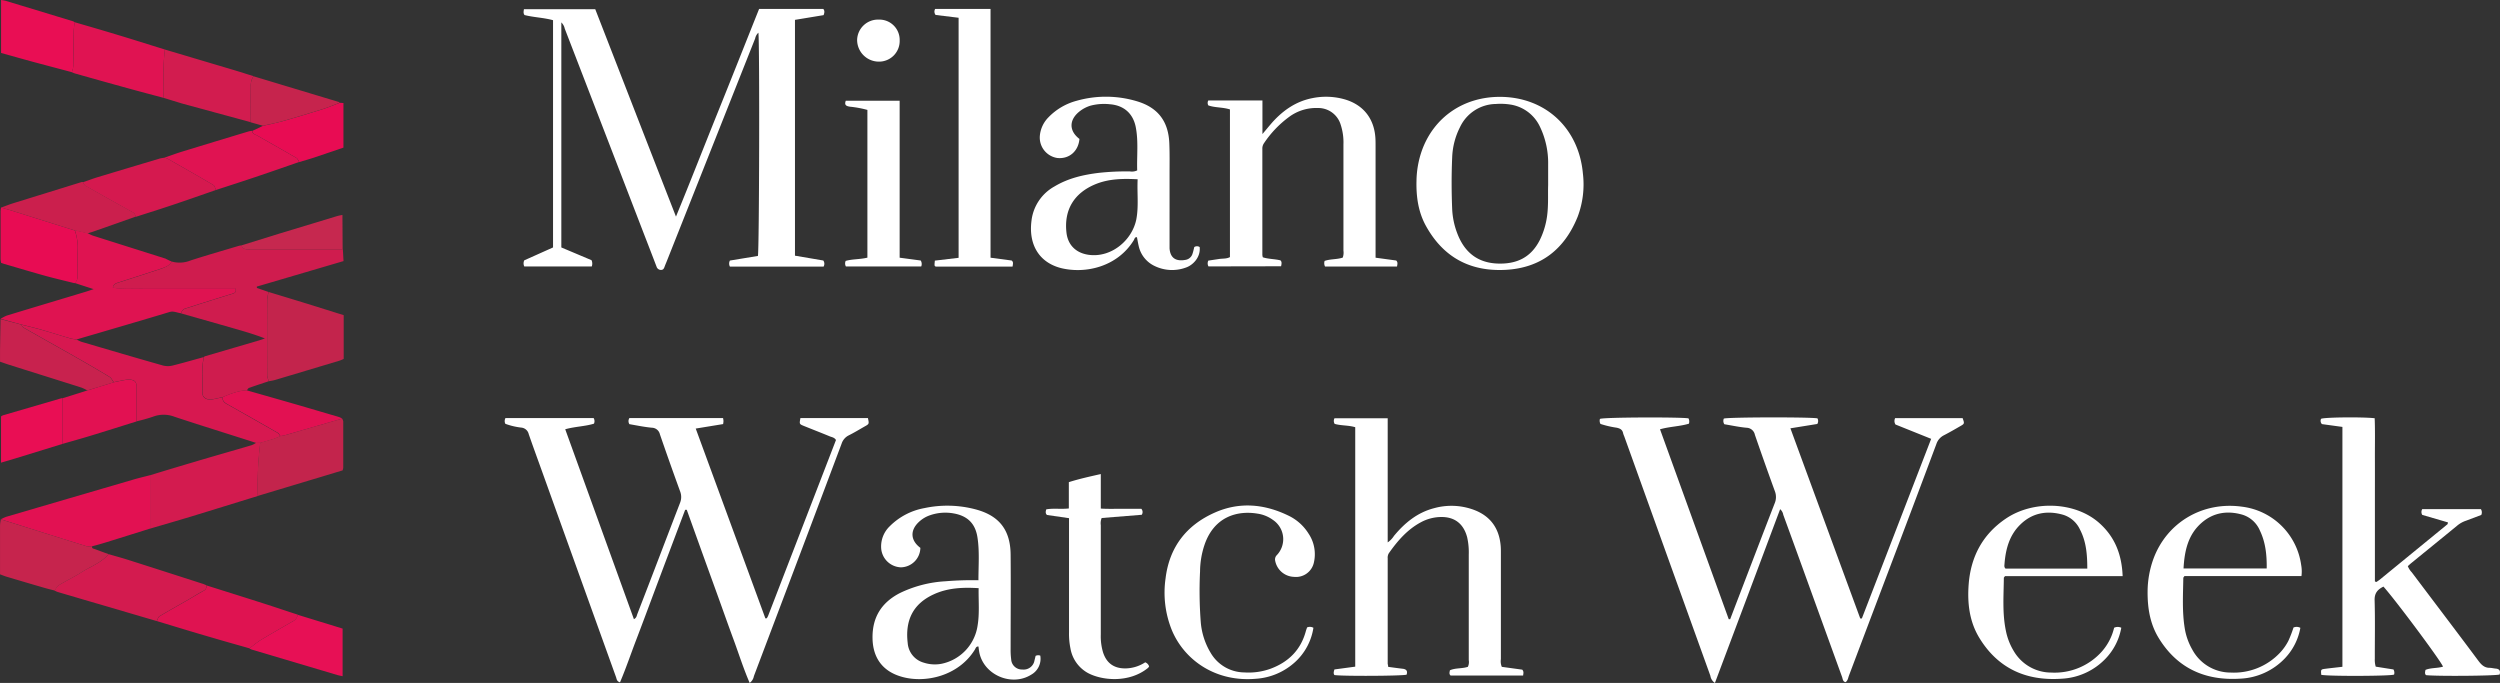 <svg xmlns="http://www.w3.org/2000/svg" id="Livello_1" data-name="Livello 1" viewBox="0 0 892.52 243.82"><rect x="0" y="0" width="892.52" height="243.82" fill="#333333" stroke="none"/><path d="M200.4,8V88.34l10.78,4.55a3,3,0,0,1,.09,2.23h-24.1a2.52,2.52,0,0,1,0-2.18l10.27-4.6V7.21c-3.38-.93-6.9-1-10.18-1.84-.51-.7-.31-1.32-.21-2.09h25.46c9.49,24.38,19,48.91,28.82,74.05,5.22-12.71,10-25,14.93-37.22S266.08,15.51,271,3.2h22.93c.56.68.4,1.34.11,2.2L283.81,7.09V91.28L293.92,93a2,2,0,0,1,.11,2.17H260.58a2.33,2.33,0,0,1,0-2.15l10-1.65c.48-1.72.65-76.22.17-79.7a3.86,3.86,0,0,0-1.15,2.06L238.15,93c-.29.75-.62,1.47-.89,2.23s-.56,1.14-1.31,1.14a1.66,1.66,0,0,1-1.56-1.19q-2.14-5.59-4.31-11.18-14.22-36.9-28.46-73.78A4.35,4.35,0,0,0,200.4,8Z" transform="translate(0)" style="fill:#fff"></path><path d="M224.7,151.43a2,2,0,0,1,0-2.17h33.44a9.48,9.48,0,0,1,.15,1.05,7.91,7.91,0,0,1-.13,1.09L248.38,153c8.33,22.71,16.61,45.25,24.9,67.85.33-.35,0-.06.31-.11.08,0,.18,0,.21-.1a5.06,5.06,0,0,0,.44-.83q12.13-31.41,24.21-62.72c-.55-.91-1.43-1-2.14-1.28-3.1-1.28-6.23-2.49-9.34-3.75-1.62-.66-1.61-.7-1.21-2.8h24.1c.45,2.08.46,2.1-1.18,3-1.88,1.08-3.73,2.2-5.65,3.16a5,5,0,0,0-2.56,2.95q-11.45,30.51-23,61l-8.32,22a3.84,3.84,0,0,1-1.51,2.44c-2.24-5.15-3.86-10.36-5.75-15.47s-3.74-10.37-5.61-15.55-3.7-10.22-5.54-15.32L245.18,182h-.57l-5.79,15.36q-2.9,7.68-5.82,15.48c-1.93,5.16-3.85,10.33-5.82,15.47s-3.7,10.28-5.83,15.29c-1.19-.35-1.18-1.19-1.4-1.81q-13.24-36.77-26.43-73.49c-1.59-4.43-3.22-8.86-4.76-13.31a3,3,0,0,0-2.61-2.33,24.12,24.12,0,0,1-5.74-1.36,2.22,2.22,0,0,1,.05-2.05h31.47a2.15,2.15,0,0,1,.12,2c-3.21,1-6.68,1-10.26,2l24.52,67.8c1-.49,1-1.31,1.26-1.94,5.13-13.21,10.13-26.43,15.22-39.61a5.54,5.54,0,0,0,0-4.12q-3.69-10.14-7.2-20.33a3,3,0,0,0-2.83-2.35C230,152.45,227.29,151.87,224.7,151.43Z" transform="translate(0)" style="fill:#fff"></path><path d="M612.24,243.82a3.72,3.72,0,0,1-1.62-2.55q-15.39-42.72-30.74-85.46a7.51,7.51,0,0,1-.41-1.12c-.25-1.31-1.08-1.73-2.33-2a34.28,34.28,0,0,1-5.75-1.34,2.26,2.26,0,0,1-.2-1.78c.6-.62,28.81-.71,31.61-.21a2.38,2.38,0,0,1,.15,1.9c-3.31,1-6.79,1-10.31,2q12.32,34.05,24.53,67.79h.52q1.78-4.68,3.58-9.35c4.09-10.66,8.16-21.34,12.3-32a5.75,5.75,0,0,0,.06-4.37q-3.64-10-7.12-20.1a3.12,3.12,0,0,0-3-2.52c-2.69-.25-5.34-.83-7.9-1.25a2.13,2.13,0,0,1-.2-2c.52-.54,30.82-.61,33.44-.1a2,2,0,0,1-.06,2l-9.6,1.55Q651.7,187,664.12,220.79h.58l24.74-64.12-12.74-5.12a2.34,2.34,0,0,1-.12-2.28h24.09c.69,1.92.7,2-.78,2.84-1.94,1.13-3.88,2.24-5.86,3.27a5.37,5.37,0,0,0-2.72,3.12q-8.35,22.33-16.82,44.62-7.2,19-14.41,38.11c-.3.79-.37,1.73-1.2,2.31-1-.21-1-1.15-1.24-1.84q-6-16.55-12-33.13-4.47-12.39-9-24.79a3.33,3.33,0,0,0-1.12-2C627.8,202.42,620.07,223,612.24,243.82Z" transform="translate(0)" style="fill:#fff"></path><path d="M495.6,238.08c1.85.24,3.51.48,5.17.67,1.34.16,1.84.82,1.39,2.12-1.72.47-22.92.57-25.76.13-.43-.58-.24-1.19,0-2l7.43-1V152.52c-2.46-.75-5-.51-7.34-1.19a2,2,0,0,1-.07-2h19v44.31a8,8,0,0,0,2.23-2.31c3.85-4.66,8.36-8.36,14.35-9.91a23.09,23.09,0,0,1,14.14.58c5.92,2.2,9.06,6.56,9.61,12.81.1,1.11.08,2.24.08,3.35v37.17a5,5,0,0,0,.33,2.74l7.29,1c.65.72.39,1.33.32,2.09h-25.9c-.57-.5-.39-1.12-.23-1.87,2-.88,4.34-.53,6.4-1.23a3.9,3.9,0,0,0,.32-2.38V198a24.68,24.68,0,0,0-.57-6.18c-1.29-4.9-4.55-7.4-9.61-7.24a15.52,15.52,0,0,0-6.89,1.86c-4.86,2.6-8.34,6.63-11.45,11.05a3,3,0,0,0-.42,1.83V237A6.26,6.26,0,0,1,495.6,238.08Z" transform="translate(0)" style="fill:#fff"></path><path d="M848.15,238l6.33,1a2.25,2.25,0,0,1,.23,1.81c-.62.57-23.21.67-26,.11-.17-1.91-.17-1.94,1.45-2.16,2-.26,4-.46,6.1-.71V152.41l-7.31-1a1.68,1.68,0,0,1-.33-1.86c.51-.57,14.43-.75,19.16-.24.19,4.78.06,9.63.08,14.47s0,9.75,0,14.63v29.15l.37.18c.08,0,.18.06.22,0,.4-.27.8-.53,1.18-.83l24.13-19.74c.09-.08.09-.29.19-.67l-9.19-2.68a2,2,0,0,1,0-2.06H885.7a2.2,2.2,0,0,1,.14,2.08l-5.45,2.06a9.87,9.87,0,0,0-2.93,1.57c-5.43,4.47-10.9,8.89-16.35,13.34-.49.4-1,.83-1.5,1.32a6.93,6.93,0,0,0,1.42,2.2c7.93,10.54,15.9,21,23.8,31.61,1.07,1.43,2.17,2.49,4,2.48.71,0,1.42.21,2.14.27,1.39.11,1.79.85,1.41,2.12-1.68.49-22.31.66-26.28.22-.51-.53-.34-1.14-.17-1.88,2-.81,4.2-.53,6.24-1.15-.45-1.61-16.64-23.4-21.26-28.58-2,1-3.23,2.24-3.15,4.89.2,7,.06,13.91.07,20.86A8.43,8.43,0,0,0,848.15,238Z" transform="translate(0)" style="fill:#fff"></path><path d="M431.43,95.11a2.26,2.26,0,0,1-.05-2.07l3.91-.59c1.25-.19,2.57,0,3.81-.67V39.07c-2.59-.84-5.3-.58-7.72-1.44a1.8,1.8,0,0,1,0-1.77H450.7v12c1.47-1.74,2.49-3,3.59-4.25,3.85-4.25,8.39-7.4,14.11-8.55a24.35,24.35,0,0,1,11.63.4c6.67,1.93,10.56,6.85,11,13.81.07,1.11.06,2.24.06,3.36V92l7.36,1c.65.61.45,1.31.29,2.15H473.05a2.58,2.58,0,0,1-.15-2c2.12-.74,4.43-.48,6.47-1.19a5.15,5.15,0,0,0,.25-2.46V51.56a20.33,20.33,0,0,0-1-7.09,8.36,8.36,0,0,0-8.15-5.91,16.28,16.28,0,0,0-10.32,3.23,37.37,37.37,0,0,0-8.89,9.33,3.25,3.25,0,0,0-.59,2V91a6.07,6.07,0,0,0,.16.85c2,.67,4.19.57,6.3,1.1.59.57.39,1.28.23,2.11Z" transform="translate(0)" style="fill:#fff"></path><path d="M385.37,49.6c-.37,4.38-3.65,7.22-7.86,6.81a7.37,7.37,0,0,1-6.27-8,10.69,10.69,0,0,1,3.12-6.58,21.77,21.77,0,0,1,10-5.85,38.42,38.42,0,0,1,21.52.17c7.48,2.22,11.24,7.14,11.57,14.92.16,3.67.09,7.35.09,11V88.68c.28,3.85,2.75,4.68,5.83,4.07a3.11,3.11,0,0,0,2.37-2.18c.26-.74.41-1.53.63-2.37a1.76,1.76,0,0,1,1.92,0c.41,3.58-2.37,6.5-5,7.35a14.24,14.24,0,0,1-11-.55,10.32,10.32,0,0,1-5.78-7.23c-.23-1-.4-2-.6-3.06-.79-.17-.86.57-1.11,1-5.84,9.54-17.23,12.15-26,10-7.8-2-11.65-8.36-10.55-16.9a16.11,16.11,0,0,1,8.23-12.26c4.9-2.94,10.32-4.18,15.92-4.85a89.81,89.81,0,0,1,11-.5,4.37,4.37,0,0,0,2.59-.37c-.18-5.14.5-10.41-.55-15.61-1-4.8-4.31-7.62-9.2-8a18.88,18.88,0,0,0-6.9.5A11.87,11.87,0,0,0,385.13,40C381.6,43,381.7,46.8,385.37,49.6ZM406.15,64c-5.44-.28-10.42-.17-15.2,1.82C383.38,69,379.81,75,380.74,83.08c.52,4.49,3.5,7.3,8,7.9,8,1.07,15.44-5.17,16.94-12.7C406.56,73.62,405.91,68.93,406.15,64Z" transform="translate(0)" style="fill:#fff"></path><path d="M349.31,207.15c0-5.4.43-10.44-.37-15.42s-3.68-7.6-8.55-8.45a16.63,16.63,0,0,0-8.28.64,10.9,10.9,0,0,0-4.08,2.44c-3.19,3-3,6.57.55,9.23a7.08,7.08,0,0,1-7,6.95,7.33,7.33,0,0,1-7-6.88,10,10,0,0,1,3.07-7.79A23.35,23.35,0,0,1,330,181.4a39.27,39.27,0,0,1,18.29.45c8.44,2.24,12.43,7.36,12.51,16.14.1,11.27,0,22.54,0,33.81a23.94,23.94,0,0,0,.2,3.59,3.84,3.84,0,0,0,4,3.63,3.92,3.92,0,0,0,4.33-3.28c.14-.54.27-1.08.39-1.59a2.11,2.11,0,0,1,1.67-.09,6.51,6.51,0,0,1-3.23,6.8c-7.09,4.44-17.13,0-18.58-8.16-.11-.62-.17-1.24-.26-1.89-.92-.08-1,.7-1.33,1.18-5.94,9.51-17.87,12-26.1,9.61-6.78-1.93-10.28-6.75-10.39-13.75-.12-7.42,3.16-12.68,9.66-16.07a42.65,42.65,0,0,1,16.35-4.26A116.39,116.39,0,0,1,349.31,207.15Zm0,2.83c-5.69-.35-11-.09-16,2.22-7.57,3.49-10.19,9.5-9.25,17.38a7.86,7.86,0,0,0,5.75,7A12.83,12.83,0,0,0,336,237a16.33,16.33,0,0,0,13-13.61c.74-4.39.3-8.77.38-13.41Z" transform="translate(0)" style="fill:#fff"></path><path d="M535.55,34.58c16.17.06,28.11,11.16,29.56,27.4a32.66,32.66,0,0,1-1.86,15.36c-4.65,11.58-13.11,18.34-25.77,19s-22.17-4.49-28.34-15.56c-2.8-5-3.58-10.55-3.44-16.22a34,34,0,0,1,1.92-10.8C511.91,41.82,522.55,34.54,535.55,34.58ZM552.7,66.12V58.77a29.86,29.86,0,0,0-3-13.68,14,14,0,0,0-10.4-7.75,22.58,22.58,0,0,0-5.26-.22,14.37,14.37,0,0,0-12.81,8.28,25.8,25.8,0,0,0-2.79,10.82c-.27,6.15-.25,12.31,0,18.46a27.5,27.5,0,0,0,1.82,8.64c2.51,6.63,7.13,10.49,14.36,10.77,6.93.26,12-2.23,15.12-8.43a27.84,27.84,0,0,0,2.33-7C552.92,74.27,552.57,69.87,552.7,66.12Z" transform="translate(0)" style="fill:#fff"></path><path d="M353.63,92l7.52,1a1.16,1.16,0,0,1,.48,1.17,5.62,5.62,0,0,1-.15,1H334.1a.59.59,0,0,1-.46-.65c0-.46.06-.92.11-1.48l8.48-1V6.34l-8.21-1a1.91,1.91,0,0,1-.17-2.14h19.78Z" transform="translate(0)" style="fill:#fff"></path><path d="M821.64,205.67H779.86c-.24.38-.4.51-.4.64-.09,6-.46,12,.5,17.93a22.35,22.35,0,0,0,2.69,7.64,15.54,15.54,0,0,0,13.72,8.23A22.58,22.58,0,0,0,814,233a18.44,18.44,0,0,0,3-4.28,43.59,43.59,0,0,0,1.8-4.69,2.81,2.81,0,0,1,2.45.11,21.16,21.16,0,0,1-5.54,10.91,23.42,23.42,0,0,1-16,7.24c-12.42.76-22.38-3.67-29-14.45-3.16-5.12-4.06-10.88-4-16.8a34.77,34.77,0,0,1,2-11.3c4.78-13.27,17.7-20.8,31.69-18.85a24.31,24.31,0,0,1,21.13,20.77A12.85,12.85,0,0,1,821.64,205.67Zm-12.41-2.73c.07-4.79-.4-9.28-2.41-13.48a10,10,0,0,0-6.17-5.68c-5.34-1.57-10.38-.85-14.63,2.84-4.87,4.23-6.13,10-6.48,16.32Z" transform="translate(0)" style="fill:#fff"></path><path d="M757.8,205.69h-42c-.24.34-.41.47-.41.59-.06,6.3-.58,12.62.72,18.87a22.25,22.25,0,0,0,2.85,7.33,15.5,15.5,0,0,0,13.33,7.63,22.59,22.59,0,0,0,18.17-7.61,19.71,19.71,0,0,0,4.3-8.39,3,3,0,0,1,2.56,0,21.28,21.28,0,0,1-5.5,10.91,23.26,23.26,0,0,1-15.72,7.28c-12.61.89-22.73-3.55-29.44-14.54-3.54-5.79-4.33-12.31-3.84-19,.72-9.89,4.91-17.92,13.22-23.57,9.89-6.73,24.81-6.08,33.35,1.47C755,191.6,757.51,197.94,757.8,205.69ZM745.18,203c0-5-.37-9.64-2.61-13.94a9.82,9.82,0,0,0-5.94-5.26c-5.71-1.65-11-.78-15.33,3.44-3.88,3.75-5.23,8.65-5.66,13.87,0,.6-.29,1.28.36,1.89Z" transform="translate(0)" style="fill:#fff"></path><path d="M466.64,224a2.5,2.5,0,0,1,2.26.13,20.83,20.83,0,0,1-6.51,12.2,23,23,0,0,1-14.07,6c-14.35,1.23-25.42-6.66-29.9-17.21a35.66,35.66,0,0,1-2.31-18.58c1.36-11.26,7.48-19.08,17.64-23.57,8.77-3.87,17.65-3.06,26.19,1.09a17.21,17.21,0,0,1,7.25,6.48,13.2,13.2,0,0,1,1.87,10.32,6.53,6.53,0,0,1-7.14,5.08,7.07,7.07,0,0,1-6.69-5.84,2.16,2.16,0,0,1,.62-1.93,8.25,8.25,0,0,0-.29-11.66,7.63,7.63,0,0,0-1.09-.88,12.36,12.36,0,0,0-5.49-2.25c-7.44-1.24-15.47,1.2-18.89,10.93a30.42,30.42,0,0,0-1.66,9.64,144.51,144.51,0,0,0,.27,18.38,25.25,25.25,0,0,0,3.57,10.83,14.07,14.07,0,0,0,11.93,6.9,23.11,23.11,0,0,0,9.43-1.33c6.4-2.39,10.77-6.71,12.57-13.42C466.32,224.89,466.49,224.44,466.64,224Z" transform="translate(0)" style="fill:#fff"></path><path d="M381.7,185l-7.93-1.15c-.62-.63-.46-1.24-.25-2,2.59-.47,5.23,0,8.06-.33v-9.39c3.8-1.2,7.49-2,11.41-2.89v12.32c2.59.18,5,.07,7.48.09s4.78,0,7,0a1.75,1.75,0,0,1,.15,2.13l-14.31,1.15a4.86,4.86,0,0,0-.32,2.53v39.09a20,20,0,0,0,.82,6.39c1.26,3.83,3.88,5.69,7.91,5.69a13.2,13.2,0,0,0,7.13-2.18,2.3,2.3,0,0,1,1.39,1.45,2.12,2.12,0,0,1-.39.55c-6.75,5.5-16.55,4.51-21.54,1.77a12.39,12.39,0,0,1-6.15-8.72,26.14,26.14,0,0,1-.51-5.72V185Z" transform="translate(0)" style="fill:#fff"></path><path d="M328.7,93a2.35,2.35,0,0,1,.18,2.14H302a2.17,2.17,0,0,1-.08-2c2.45-.69,5.13-.51,7.75-1.16V39.24a37.67,37.67,0,0,0-6.24-1.15c-1.13-.19-2.12-.45-1.48-2.12h19.23V92Z" transform="translate(0)" style="fill:#fff"></path><path d="M313.7,22A7.76,7.76,0,0,1,306,14.19,7.46,7.46,0,0,1,313.73,7h0a7.24,7.24,0,0,1,7.46,7v.35A7.37,7.37,0,0,1,314.09,22Z" transform="translate(0)" style="fill:#fff"></path><path d="M61.26,93.36A10.39,10.39,0,0,0,68,93c5.74-1.86,11.54-3.51,17.32-5.25a7.19,7.19,0,0,1,.93-.14c.53,1.63,1.91,1.38,3.15,1.39l33,0c.08,1.34.15,2.68.24,4.21L91.7,102.31l0,.48,4.18,1.45a15.93,15.93,0,0,0-.5,2.78q-.06,13.58,0,27.15a7.47,7.47,0,0,0,.6,1.92c-2.36.79-4.73,1.56-7.08,2.4-.32.12-.52.57-.77.87-3.07.11-5.83,1.27-8.61,2.4-1.16.25-2.31.53-3.47.75-2,.4-3.73-.48-3.7-2.08.09-4.35-.47-8.72.45-13a1.81,1.81,0,0,1,.41-.25l19-5.57c.8-.23,1.58-.52,2.38-.78-3.67-1.43-7.25-2.48-10.85-3.51q-9.53-2.73-19.07-5.43a2.23,2.23,0,0,1,1.73-1.78c2-.61,3.94-1.27,5.92-1.89,3.49-1.1,7-2.2,10.49-3.27.89-.28,1.72-.53,1.2-2H52.64c-2.08,0-4.16.07-6.24,0s-4.07.36-6.12-.3c.31-1.3,1.26-1.51,2.17-1.81,5-1.61,10-3.2,15-4.87C58.92,95.42,60.47,94.93,61.26,93.36Z" transform="translate(0)" style="fill:#cf1c4e"></path><path d="M61.26,93.36c-.79,1.57-2.34,2.06-3.81,2.55-5,1.67-10,3.26-15,4.87-.91.3-1.86.51-2.17,1.81,2,.66,4.11.22,6.12.3s4.16,0,6.24,0H84c.52,1.49-.31,1.74-1.2,2-3.5,1.07-7,2.17-10.49,3.27-2,.62-3.94,1.28-5.92,1.89a2.23,2.23,0,0,0-1.73,1.78c-1.39-.12-2.61-.9-4.16-.43-11,3.32-22.07,6.53-33.1,9.77a16.12,16.12,0,0,1-2.1-.33c-3.56-1-7.1-2.15-10.66-3.18-2.35-.67-4.72-1.22-7.08-1.83l-7.33-2a12,12,0,0,1,2.2-1.17c9.3-2.84,18.63-5.62,27.94-8.43.88-.26,1.74-.58,3.07-1l-6.83-2.22c1.06-.73,1.11-1.83,1.11-3,0-2.86-.08-5.72,0-8.58a18.34,18.34,0,0,0-1-7.24l4.49,1a14.13,14.13,0,0,0,1.88.91c8.66,2.76,17.33,5.48,26,8.23C59.81,92.71,60.53,93.06,61.26,93.36Z" transform="translate(0)" style="fill:#df1351"></path><path d="M7.51,115.86c2.36.61,4.73,1.16,7.08,1.83,3.56,1,7.1,2.14,10.66,3.18a16.12,16.12,0,0,0,2.1.33A11.25,11.25,0,0,0,29,122c9.72,2.86,19.43,5.73,29.18,8.49a7,7,0,0,0,3.49,0c3.71-.92,7.38-2,11.06-3-.92,4.31-.36,8.68-.45,13,0,1.6,1.66,2.48,3.7,2.08,1.16-.22,2.31-.5,3.47-.75-.13,1.33.68,2,1.72,2.55q9,5.06,17.93,10.18c.42.24.66.79,1,1.19-.78.32-1.53.68-2.32.94-1.62.52-3.25,1-4.88,1.45H91.45C81.74,155,72,152,62.34,148.8a10.77,10.77,0,0,0-7.82,0,55.83,55.83,0,0,1-5.73,1.6c0-4.07,0-8.13,0-12.2,0-1.87-.68-2.59-2.55-2.69a10,10,0,0,0-2.35.26c-1.09.19-2.17.44-3.25.66-.51-.65-.89-1.52-1.56-1.92-3.86-2.34-7.77-4.61-11.7-6.85-6.28-3.57-12.58-7.09-18.85-10.66C8.08,116.81,7.84,116.26,7.51,115.86Z" transform="translate(0)" style="fill:#d71850"></path><path d="M91.45,158.08h1.48a126.82,126.82,0,0,0-.89,19c-8,2.45-15.91,4.92-23.88,7.35-4.85,1.47-9.73,2.87-14.59,4.3q0-9.53,0-19.06C59,168,64.35,166.39,69.75,164.8c6.7-2,13.41-3.89,20.11-5.87A8.44,8.44,0,0,0,91.45,158.08Z" transform="translate(0)" style="fill:#d31b4f"></path><path d="M53.58,169.65q0,9.53,0,19.06-7.83,2.46-15.65,4.89c-1.66.51-3.35,1-5,1.42a7.1,7.1,0,0,1-2,0c-5.9-1.81-11.79-3.68-17.68-5.54L.29,185.4a13.81,13.81,0,0,1,1.87-.88Q25,177.82,47.83,171.15C49.73,170.6,51.66,170.15,53.58,169.65Z" transform="translate(0)" style="fill:#e21152"></path><path d="M38.78,197.84c2.29.67,4.58,1.29,6.85,2q13.51,4.31,27,8.66a10.59,10.59,0,0,1,1.09.48,1.84,1.84,0,0,1-1.08,1.93c-1.89,1-3.71,2.17-5.57,3.25-3.38,1.94-6.8,3.83-10.14,5.84-.49.29-.65,1.13-1,1.72l-26.07-7.65q-4.68-1.37-9.34-2.75a7.3,7.3,0,0,1-1.06-.5c.51-.65.9-1.52,1.57-1.92,2.65-1.61,5.47-2.95,8.08-4.62C32.41,202.21,36.19,200.9,38.78,197.84Z" transform="translate(0)" style="fill:#d31b4f"></path><path d="M96,136.09a7.47,7.47,0,0,1-.6-1.92q-.06-13.57,0-27.15a15.93,15.93,0,0,1,.5-2.78c4.65,1.42,9.31,2.82,14,4.27,4.26,1.32,8.51,2.68,12.8,4v15.61a10.71,10.71,0,0,1-1.4.61q-11.58,3.48-23.16,6.94A18.47,18.47,0,0,1,96,136.09Z" transform="translate(0)" style="fill:#c3244c"></path><path d="M56,221.73c.31-.59.47-1.43,1-1.72,3.34-2,6.76-3.9,10.14-5.84,1.86-1.08,3.68-2.21,5.57-3.25A1.84,1.84,0,0,0,73.73,209c6.81,2.15,13.63,4.28,20.43,6.46,4.08,1.3,8.14,2.69,12.2,4a3.4,3.4,0,0,1-2,2.45c-3.84,2.24-7.71,4.43-11.51,6.73a45.86,45.86,0,0,0-3.73,2.84c-4.5-1.29-9-2.54-13.49-3.87C69,225.7,62.51,223.7,56,221.73Z" transform="translate(0)" style="fill:#df1351"></path><path d="M58.33,34.92c-4.21-1.13-8.43-2.24-12.63-3.4q-9.53-2.62-19-5.31a7.71,7.71,0,0,1-1.08-.45,9.88,9.88,0,0,0,.61-2.39c.07-3.9,0-7.79,0-11.69a34.09,34.09,0,0,1,.46-3.74c4.88,1.43,9.76,2.83,14.62,4.31C47.18,14,53,15.87,58.86,17.68c-.16,1.95-.42,3.9-.46,5.86C58.31,27.33,58.35,31.13,58.33,34.92Z" transform="translate(0)" style="fill:#e01352"></path><path d="M38.78,197.84c-2.59,3.06-6.37,4.37-9.62,6.45-2.61,1.67-5.43,3-8.08,4.62-.67.4-1.06,1.27-1.57,1.92-1.14-.3-2.29-.56-3.41-.89q-6.9-2-13.77-4.06c-.75-.22-1.48-.53-2.32-.84v-8.93c0-2.87,0-5.75,0-8.62a18.67,18.67,0,0,1,.27-2.09l12.92,4.06C19.1,191.32,25,193.19,30.89,195a7.1,7.1,0,0,0,2,0c-.2.78.38.85.9,1C35.47,196.63,37.12,197.24,38.78,197.84Z" transform="translate(0)" style="fill:#c6244d"></path><path d="M92,177.06a126.82,126.82,0,0,1,.89-19c1.63-.48,3.26-.93,4.88-1.45.79-.26,1.54-.62,2.32-.94a13,13,0,0,0,1.39-.23l20.65-6a2.8,2.8,0,0,1,.41,1c0,5.51,0,11,0,16.54a5.39,5.39,0,0,1-.22.95Z" transform="translate(0)" style="fill:#c3244c"></path><path d="M58.33,34.92c0-3.79,0-7.59.07-11.38,0-2,.3-3.91.46-5.86L83.46,25c2.36.71,4.7,1.46,7.05,2.19a6.14,6.14,0,0,0-1,3.6c0,4.28,0,8.56,0,12.84Q77.33,40.31,65.15,37C62.87,36.32,60.6,35.6,58.33,34.92Z" transform="translate(0)" style="fill:#d21c4f"></path><path d="M29.58,65.08c1.78-.62,3.53-1.29,5.33-1.84Q46,59.9,57,56.61c.53-.15,1.09-.2,1.63-.3a4.67,4.67,0,0,1,1.14.31c5.49,3.12,11,6.24,16.43,9.45.47.28.6,1.16.88,1.76C72,69.6,66.86,71.41,61.72,73.13c-4.45,1.5-8.94,2.9-13.42,4.34a1.61,1.61,0,0,0-1-1.7Q38.88,71.1,30.5,66.34C30.08,66.11,29.88,65.51,29.58,65.08Z" transform="translate(0)" style="fill:#d5194f"></path><path d="M26.7,82.28a18.34,18.34,0,0,1,1,7.24c-.09,2.86,0,5.72,0,8.58,0,1.14-.05,2.24-1.11,3-3.37-.84-6.76-1.62-10.11-2.54-5-1.38-9.9-2.86-14.86-4.3-.37-.11-.74-.25-1.23-.42A10.71,10.71,0,0,1,.2,92.45q0-8.48,0-17a9.79,9.79,0,0,1,.19-1.4C2,74.58,3.6,75,5.19,75.52Z" transform="translate(0)" style="fill:#e80c53"></path><path d="M77.09,67.83c-.28-.6-.41-1.48-.88-1.76-5.45-3.21-10.94-6.33-16.43-9.45a4.67,4.67,0,0,0-1.14-.31c2.15-.74,4.29-1.54,6.47-2.21Q77,50.46,88.85,46.89A7.8,7.8,0,0,1,90,46.72c.06,1.13,1.08,1.25,1.8,1.66,4.67,2.67,9.36,5.31,14,8,.47.27.69,1,1,1.45-4.72,1.63-9.43,3.29-14.16,4.88C87.51,64.46,82.3,66.13,77.09,67.83Z" transform="translate(0)" style="fill:#e01352"></path><path d="M26.7,7.94a34.09,34.09,0,0,0-.46,3.74c-.06,3.9,0,7.79,0,11.69a9.88,9.88,0,0,1-.61,2.39c-3.76-1-7.54-2-11.29-3C9.67,21.53,5.07,20.21.38,18.9V0A15.52,15.52,0,0,1,2,.29q12,3.63,24,7.29A3,3,0,0,1,26.7,7.94Z" transform="translate(0)" style="fill:#e90e54"></path><path d="M7.51,115.86c.33.4.57,1,1,1.19,6.27,3.57,12.57,7.09,18.85,10.66,3.93,2.24,7.84,4.51,11.7,6.85.67.4,1,1.27,1.56,1.92l-9.43,2.91a17,17,0,0,0-2.07-1c-8.72-2.77-17.46-5.5-26.19-8.26-.91-.29-1.8-.63-2.92-1,0-1.32,0-2.66,0-4q.08-5.61.17-11.21Z" transform="translate(0)" style="fill:#c8224e"></path><path d="M26.7,82.28,5.19,75.52C3.6,75,2,74.58.42,74.1c1.46-.52,2.9-1.11,4.38-1.57Q17,68.76,29.11,65a1.55,1.55,0,0,1,.47,0c.3.43.5,1,.92,1.26q8.37,4.77,16.81,9.43a1.61,1.61,0,0,1,1,1.7L33.24,82.7c-.68.23-1.37.42-2.05.63Z" transform="translate(0)" style="fill:#cb1f4d"></path><path d="M31.19,139.39l9.43-2.91c1.08-.22,2.16-.47,3.25-.66a10,10,0,0,1,2.35-.26c1.87.1,2.54.82,2.55,2.69,0,4.07,0,8.13,0,12.2-5.53,1.72-11,3.47-16.58,5.16-3.26,1-6.55,1.9-9.83,2.85q0-8.15,0-16.29Z" transform="translate(0)" style="fill:#e21152"></path><path d="M89.07,231.51a45.86,45.86,0,0,1,3.73-2.84c3.8-2.3,7.67-4.49,11.51-6.73a3.4,3.4,0,0,0,2-2.45l16,4.92v17c-.65-.14-1.26-.24-1.85-.41l-30.64-9.11A5.54,5.54,0,0,1,89.07,231.51Z" transform="translate(0)" style="fill:#e71055"></path><path d="M106.86,57.85c-.33-.49-.55-1.18-1-1.45-4.65-2.71-9.34-5.35-14-8-.72-.41-1.74-.53-1.8-1.66l3.85-1.82c2.3-.53,4.63-1,6.9-1.62q7.2-2.06,14.33-4.3c2.09-.66,4.11-1.53,6.16-2.31l1.31.09V52.7c-3.51,1.19-7.1,2.43-10.7,3.63C110.22,56.88,108.53,57.35,106.86,57.85Z" transform="translate(0)" style="fill:#e80c53"></path><path d="M22.36,142.17q0,8.15,0,16.29L5.06,163.79c-1.51.47-3,.89-4.69,1.38v-16.5a3.49,3.49,0,0,1,.72-.41l20.79-6.07A2.54,2.54,0,0,1,22.36,142.17Z" transform="translate(0)" style="fill:#e90e54"></path><path d="M122.17,149.44l-20.65,6a13,13,0,0,1-1.39.23c-.33-.4-.57-1-1-1.19q-8.94-5.13-17.93-10.18c-1-.58-1.85-1.22-1.72-2.55,2.78-1.13,5.54-2.29,8.61-2.4,5.59,1.6,11.18,3.18,16.76,4.79s10.86,3.18,16.29,4.78A6.94,6.94,0,0,1,122.17,149.44Z" transform="translate(0)" style="fill:#e21152"></path><path d="M121.27,36.67c-2,.78-4.07,1.65-6.16,2.31q-7.12,2.24-14.33,4.3c-2.27.65-4.6,1.09-6.9,1.62l-4.37-1.23c0-4.28.07-8.56,0-12.84a6.14,6.14,0,0,1,1-3.6l30.38,9.16A2,2,0,0,1,121.27,36.67Z" transform="translate(0)" style="fill:#c6244d"></path><path d="M122.33,89l-33,0c-1.24,0-2.62.24-3.15-1.39,4.41-1.37,8.81-2.76,13.22-4.11q10.52-3.21,21-6.37c.59-.18,1.21-.27,1.85-.4Z" transform="translate(0)" style="fill:#c6284f"></path></svg>